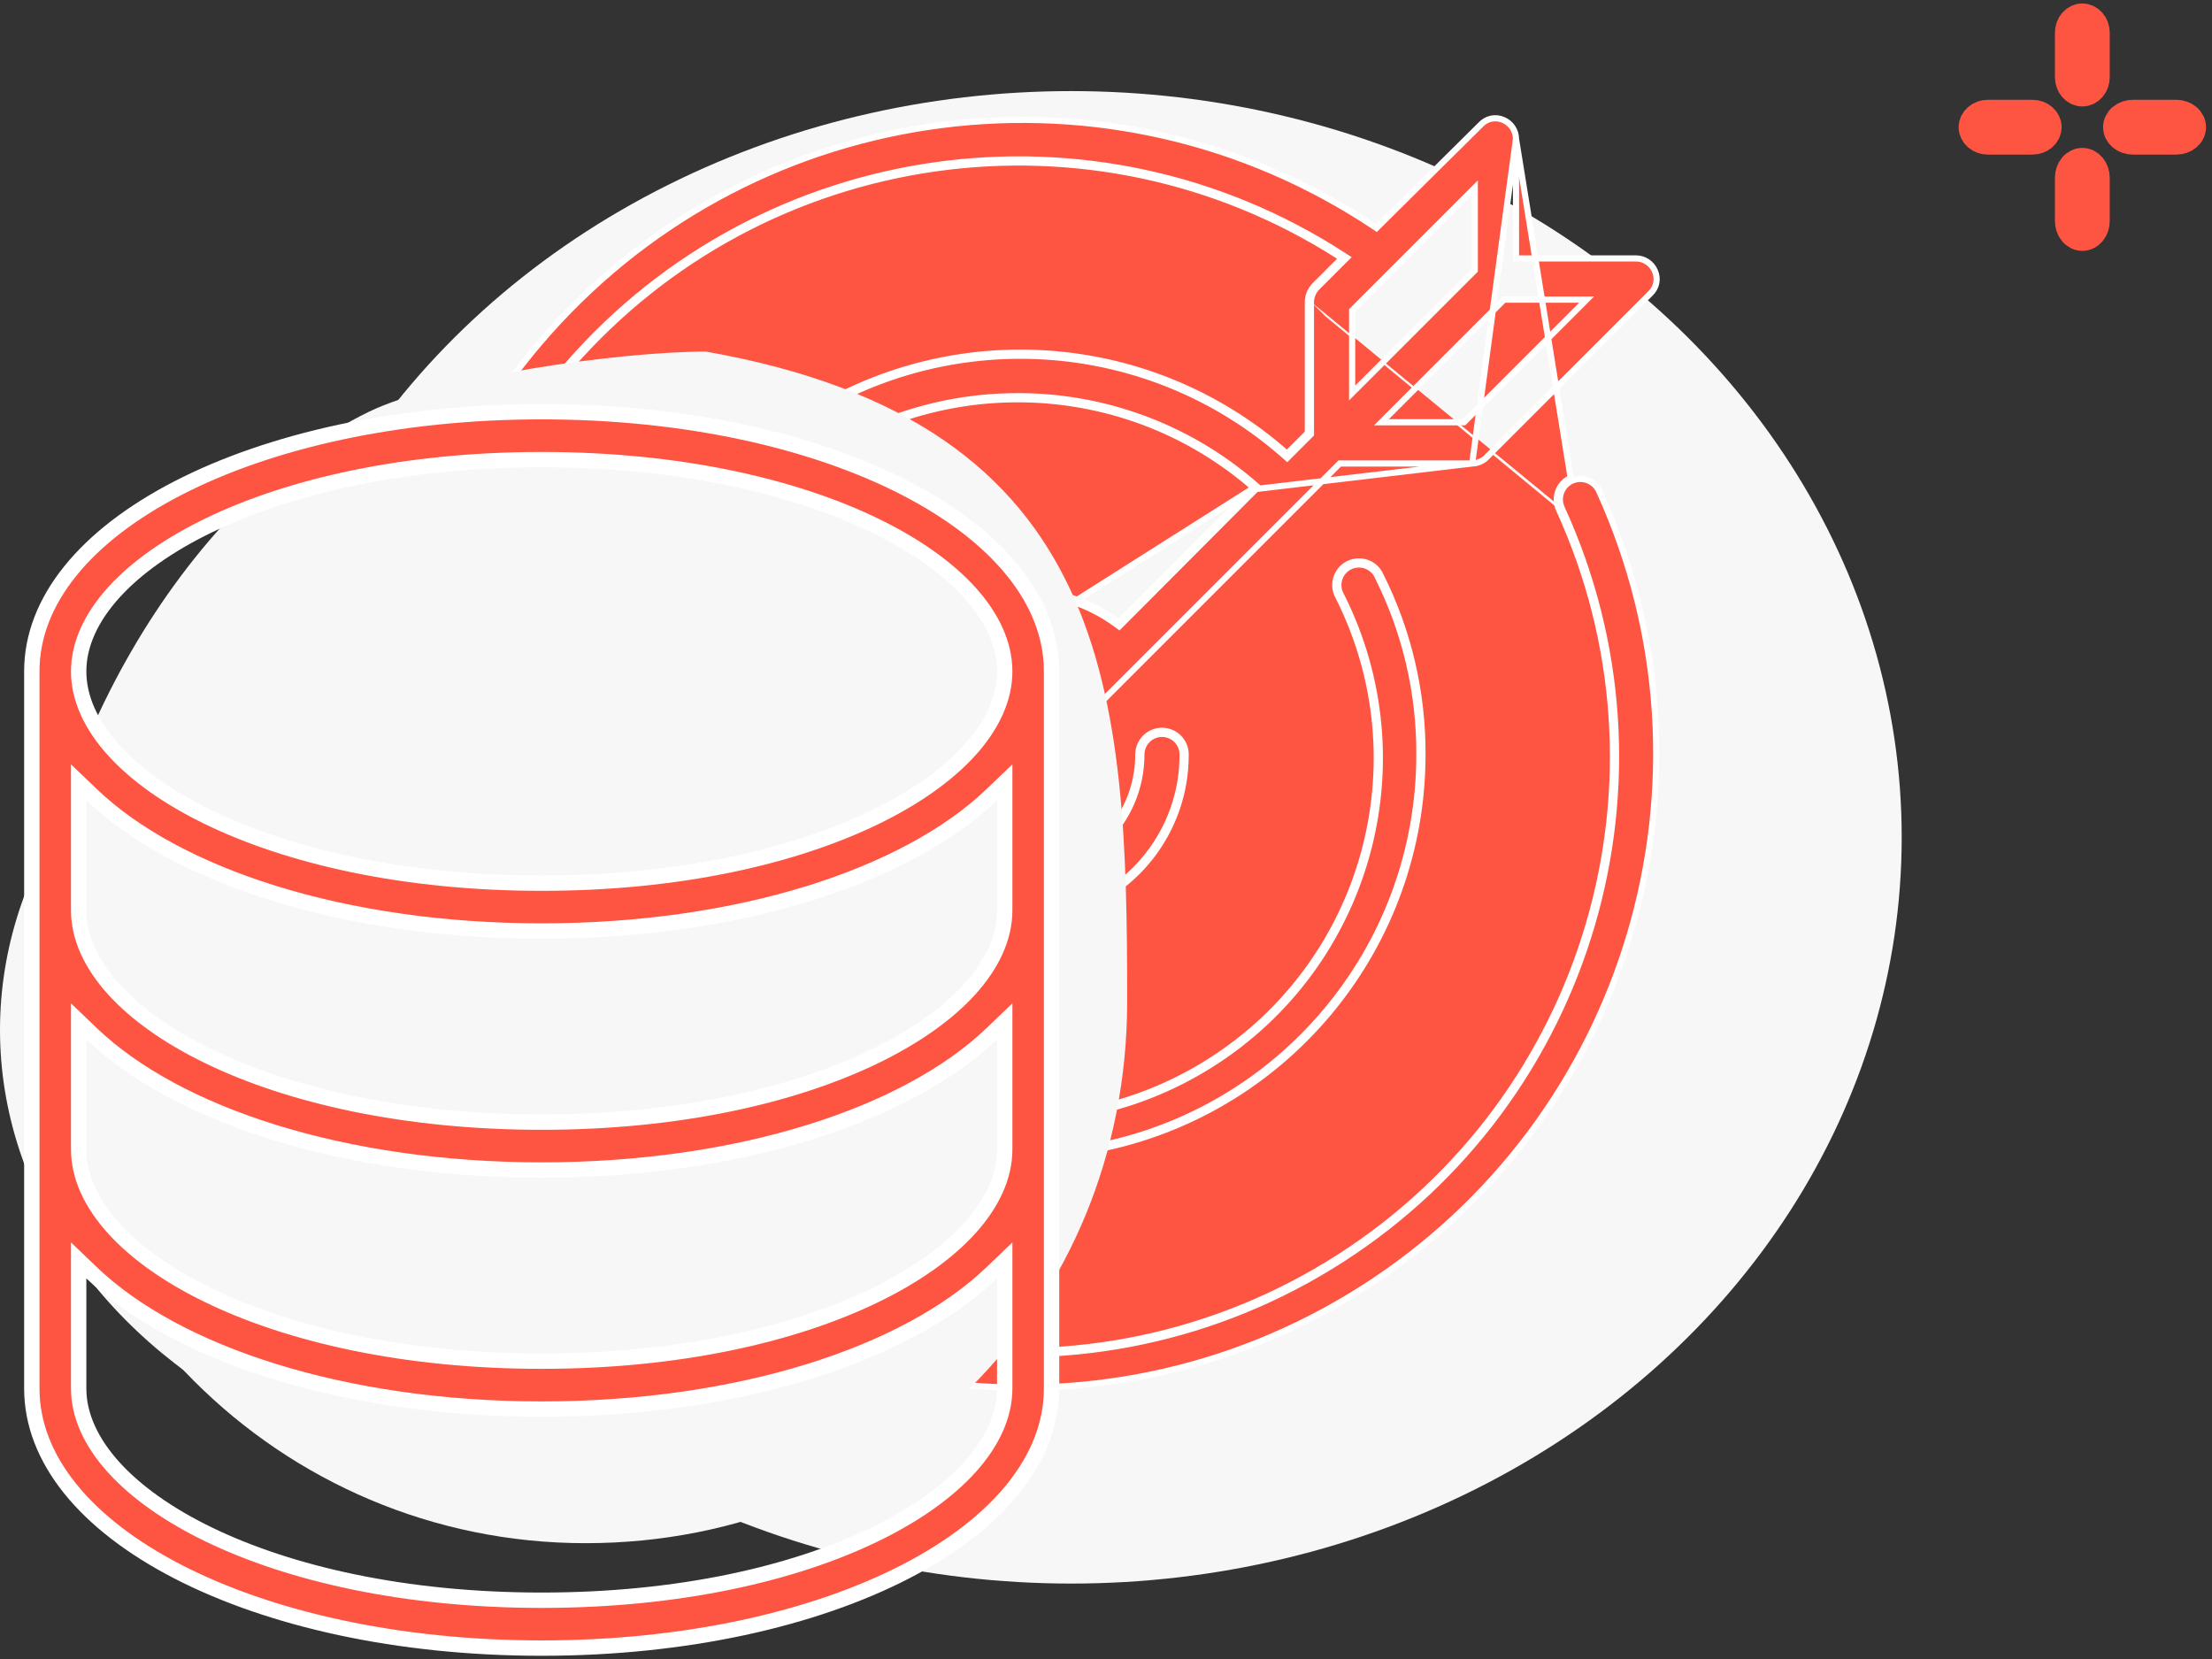 <svg width="128" height="96" viewBox="0 0 128 96" fill="none" xmlns="http://www.w3.org/2000/svg">
<rect x="0" y="0" width="128" height="96" fill="#333333" stroke="none"/>
<ellipse cx="61.986" cy="48.453" rx="48.058" ry="43.182" fill="#F7F7F7"/>
<path d="M72.403 28.33L64.746 36.014C61.186 33.371 56.275 33.523 52.884 36.38C49.493 39.237 48.511 44.05 50.511 48.008C52.511 51.965 56.969 54.029 61.28 52.993C65.592 51.958 68.626 48.094 68.61 43.66C68.61 42.903 67.997 42.289 67.24 42.289C66.483 42.289 65.87 42.903 65.87 43.66C65.87 47.443 62.803 50.511 59.019 50.511C55.235 50.511 52.168 47.443 52.168 43.66C52.168 39.876 55.235 36.809 59.019 36.809L72.403 28.33ZM72.403 28.33C72.406 28.333 72.409 28.335 72.412 28.338L72.529 28.204L72.403 28.078L72.394 28.087C64.331 21.191 52.349 21.478 44.625 28.78C36.857 36.123 35.93 48.163 42.483 56.608C49.035 65.053 60.927 67.147 69.97 61.448C79.013 55.748 82.254 44.116 77.462 34.562C77.197 34.121 77.2 33.57 77.471 33.134C77.741 32.697 78.233 32.448 78.745 32.489C79.257 32.53 79.703 32.854 79.901 33.328C81.503 36.536 82.329 40.075 82.312 43.66C82.318 54.629 74.662 64.112 63.939 66.418C53.215 68.725 42.337 63.228 37.833 53.227C33.328 43.226 36.421 31.437 45.255 24.935C54.089 18.433 66.264 18.984 74.475 26.258L75.68 25.052V17.462M72.403 28.33L85.186 26.82C85.186 26.82 85.187 26.82 85.188 26.82M75.68 17.462L75.858 17.466C75.858 17.465 75.858 17.464 75.858 17.464M75.68 17.462H75.858V17.464M75.68 17.462C75.689 17.101 75.836 16.757 76.091 16.503L77.525 15.069C77.535 15.076 77.546 15.083 77.557 15.09L77.653 14.941L77.528 14.815L77.501 14.842C63.154 5.644 44.218 8.34 33.011 21.203C21.764 34.112 21.724 53.328 32.919 66.283C44.114 79.237 63.133 81.984 77.536 72.727C91.939 63.47 97.339 45.029 90.204 29.465M75.858 17.464V25.052V25.126L75.806 25.178L74.6 26.384L74.482 26.502L74.357 26.391C66.209 19.173 54.127 18.626 45.361 25.078C36.594 31.531 33.525 43.229 37.995 53.154C42.465 63.079 53.26 68.534 63.901 66.245C74.543 63.956 82.14 54.545 82.134 43.66V43.659C82.151 40.102 81.331 36.59 79.742 33.408L79.736 33.397L79.736 33.397C79.565 32.984 79.177 32.702 78.731 32.667C78.285 32.631 77.857 32.847 77.622 33.227C77.387 33.607 77.384 34.087 77.614 34.47L77.621 34.482L77.621 34.482C82.454 44.118 79.185 55.85 70.065 61.598C60.945 67.347 48.951 65.235 42.342 56.717C35.734 48.199 36.668 36.057 44.502 28.651C52.337 21.245 64.513 20.993 72.646 28.07L72.789 28.195L72.655 28.329L64.872 36.14L64.764 36.248L64.64 36.157C61.146 33.563 56.327 33.712 52.999 36.516C49.671 39.32 48.706 44.043 50.669 47.927C52.632 51.811 57.007 53.837 61.239 52.82C65.47 51.804 68.448 48.012 68.432 43.66L68.432 43.66C68.432 43.001 67.899 42.467 67.24 42.467C66.582 42.467 66.048 43.001 66.048 43.66C66.048 47.542 62.901 50.688 59.019 50.688C55.137 50.688 51.99 47.542 51.99 43.66C51.99 39.778 55.137 36.631 59.019 36.631H59.02C60.396 36.636 61.742 37.036 62.897 37.783L63.081 37.902L62.927 38.058L58.186 42.826L58.182 42.83L58.181 42.83C57.952 43.045 57.822 43.346 57.822 43.66C57.822 43.974 57.952 44.274 58.181 44.489L58.19 44.497L58.19 44.497C58.404 44.726 58.705 44.856 59.019 44.856C59.333 44.856 59.633 44.726 59.848 44.497L59.852 44.493L59.852 44.493L75.335 29.01L77.473 26.872L77.525 26.82H77.599H85.188M75.858 17.464C75.866 17.149 75.994 16.85 76.217 16.628L76.217 16.628L77.779 15.066L77.935 14.911L77.75 14.791C63.311 5.427 44.182 8.111 32.877 21.086C21.571 34.062 21.532 53.377 32.785 66.399C44.037 79.421 63.154 82.182 77.632 72.877C92.109 63.572 97.538 45.035 90.367 29.391M85.188 26.82C85.502 26.813 85.801 26.684 86.023 26.462L86.023 26.461L95.505 16.98L95.508 16.976L95.508 16.976C95.856 16.647 95.96 16.136 95.769 15.697L95.767 15.693C95.581 15.24 95.137 14.947 94.647 14.954L94.644 14.954L87.903 14.954H87.725V14.776V8.036M85.188 26.82L87.725 8.036M90.367 29.391C90.367 29.391 90.367 29.392 90.367 29.392L90.204 29.465M90.367 29.391C90.098 28.792 90.365 28.089 90.963 27.818M90.367 29.391C90.366 29.391 90.366 29.391 90.366 29.39L90.204 29.465M90.204 29.465C89.896 28.776 90.202 27.967 90.889 27.656M90.963 27.818C90.963 27.818 90.963 27.818 90.962 27.818L90.889 27.656M90.963 27.818C91.562 27.55 92.265 27.816 92.536 28.414L92.536 28.415C100.121 45.068 94.271 64.764 78.825 74.578C63.38 84.391 43.064 81.319 31.211 67.378C19.357 53.437 19.592 32.892 31.761 19.225C43.93 5.558 64.311 2.952 79.528 13.115L79.649 13.196L79.752 13.094L85.698 7.202L85.698 7.202L85.702 7.198C86.032 6.85 86.543 6.746 86.982 6.937L86.982 6.937L86.985 6.939C87.431 7.122 87.722 7.554 87.725 8.036M90.963 27.818L90.889 27.656M90.889 27.656L87.725 8.036M84.641 24.436H84.715L84.767 24.384L91.509 17.642L91.812 17.338H91.383H87.108H87.034L86.982 17.391L80.241 24.132L79.937 24.436H80.367H84.641ZM85.288 15.697L85.34 15.644V15.571V11.296V10.866L85.036 11.17L78.295 17.911L78.243 17.963V18.037V22.312V22.741L78.547 22.438L85.288 15.697Z" fill="#FE5543" stroke="white" stroke-width="0.356"/>
<path d="M120.496 5.27C120.681 5.27 120.858 5.186 120.989 5.035C121.119 4.884 121.193 4.68 121.193 4.467V1.895C121.193 1.682 121.119 1.477 120.989 1.327C120.858 1.176 120.681 1.091 120.496 1.091C120.312 1.091 120.134 1.176 120.004 1.327C119.873 1.477 119.8 1.682 119.8 1.895V4.467C119.8 4.68 119.873 4.884 120.004 5.035C120.134 5.186 120.312 5.27 120.496 5.27Z" fill="#FE5543" stroke="#FE5543" stroke-width="1.779"/>
<path d="M119.8 12.792C119.8 13.014 119.873 13.227 120.004 13.383C120.134 13.54 120.312 13.628 120.496 13.628C120.681 13.628 120.858 13.54 120.989 13.383C121.119 13.227 121.193 13.014 121.193 12.792V10.285C121.193 10.063 121.119 9.851 120.989 9.694C120.858 9.537 120.681 9.449 120.496 9.449C120.312 9.449 120.134 9.537 120.004 9.694C119.873 9.851 119.8 10.063 119.8 10.285V12.792Z" fill="#FE5543" stroke="#FE5543" stroke-width="1.779"/>
<path d="M125.93 6.664H123.423C123.201 6.664 122.988 6.737 122.832 6.868C122.675 6.998 122.587 7.176 122.587 7.36C122.587 7.545 122.675 7.722 122.832 7.853C122.988 7.983 123.201 8.057 123.423 8.057H125.93C126.152 8.057 126.364 7.983 126.521 7.853C126.678 7.722 126.766 7.545 126.766 7.36C126.766 7.176 126.678 6.998 126.521 6.868C126.364 6.737 126.152 6.664 125.93 6.664Z" fill="#FE5543" stroke="#FE5543" stroke-width="1.779"/>
<path d="M117.605 8.057C117.818 8.057 118.022 7.983 118.173 7.853C118.324 7.722 118.408 7.545 118.408 7.36C118.408 7.176 118.324 6.998 118.173 6.868C118.022 6.737 117.818 6.664 117.605 6.664H115.033C114.82 6.664 114.616 6.737 114.465 6.868C114.314 6.998 114.229 7.176 114.229 7.36C114.229 7.545 114.314 7.722 114.465 7.853C114.616 7.983 114.82 8.057 115.033 8.057H117.605Z" fill="#FE5543" stroke="#FE5543" stroke-width="1.779"/>
<path d="M65.225 57.956C65.225 75.65 51.578 89.298 33.883 89.298C16.189 89.298 1.845 74.954 1.845 57.26C1.845 44.557 10.63 29.01 21.346 23.828C25.558 21.791 35.856 20.345 40.848 20.345C64.529 24.524 65.225 40.261 65.225 57.956Z" fill="#F7F7F7"/>
<ellipse cx="32.039" cy="59.597" rx="32.039" ry="26.467" fill="#F7F7F7"/>
<path d="M5.304 73.655L4.552 72.935V73.976V80.345C4.552 81.913 5.28 83.466 6.567 84.894C7.855 86.322 9.723 87.651 12.066 88.788C16.756 91.063 23.411 92.599 31.344 92.599C39.278 92.599 45.935 91.063 50.624 88.788C52.968 87.651 54.836 86.322 56.124 84.894C57.411 83.466 58.139 81.913 58.139 80.345V73.976V72.935L57.387 73.655C52.479 78.353 42.806 81.539 31.344 81.539C19.883 81.539 10.213 78.353 5.304 73.655ZM5.304 59.821L4.552 59.101V60.142V66.511C4.552 68.079 5.28 69.632 6.567 71.06C7.855 72.488 9.723 73.817 12.066 74.954C16.756 77.229 23.411 78.765 31.344 78.765C39.278 78.765 45.935 77.229 50.624 74.954C52.968 73.817 54.836 72.488 56.124 71.06C57.411 69.632 58.139 68.079 58.139 66.511V60.142V59.101L57.387 59.821C52.479 64.519 42.806 67.705 31.344 67.705C19.883 67.705 10.213 64.519 5.304 59.821ZM5.304 45.991L4.552 45.271V46.312V52.679C4.552 54.247 5.28 55.8 6.567 57.228C7.855 58.656 9.723 59.985 12.066 61.122C16.756 63.397 23.411 64.933 31.344 64.933C39.278 64.933 45.935 63.397 50.624 61.122C52.968 59.985 54.836 58.656 56.124 57.228C57.411 55.8 58.139 54.247 58.139 52.679V46.312V45.271L57.387 45.991C52.479 50.689 42.806 53.875 31.344 53.875C19.883 53.875 10.213 50.689 5.304 45.991ZM1.841 38.849C1.841 34.759 4.948 31.009 10.277 28.256C15.588 25.512 23.001 23.823 31.344 23.823C39.687 23.823 47.102 25.512 52.413 28.256C57.743 31.01 60.85 34.76 60.85 38.851V80.343C60.85 84.433 57.743 88.184 52.413 90.937C47.102 93.68 39.687 95.369 31.344 95.369C23.001 95.369 15.588 93.68 10.277 90.937C4.948 88.184 1.841 84.434 1.841 80.343V38.849ZM4.552 38.851C4.552 40.419 5.28 41.971 6.567 43.399C7.855 44.828 9.723 46.157 12.066 47.294C16.756 49.568 23.411 51.105 31.344 51.105C39.278 51.105 45.935 49.568 50.624 47.294C52.968 46.157 54.836 44.828 56.124 43.399C57.411 41.971 58.139 40.419 58.139 38.851C58.139 37.282 57.411 35.73 56.124 34.301C54.836 32.873 52.968 31.544 50.623 30.407C45.934 28.133 39.277 26.597 31.344 26.597C23.411 26.597 16.756 28.133 12.066 30.407C9.723 31.544 7.855 32.873 6.567 34.301C5.28 35.73 4.552 37.282 4.552 38.851Z" fill="#FE5543" stroke="white" stroke-width="0.889"/>
</svg>

